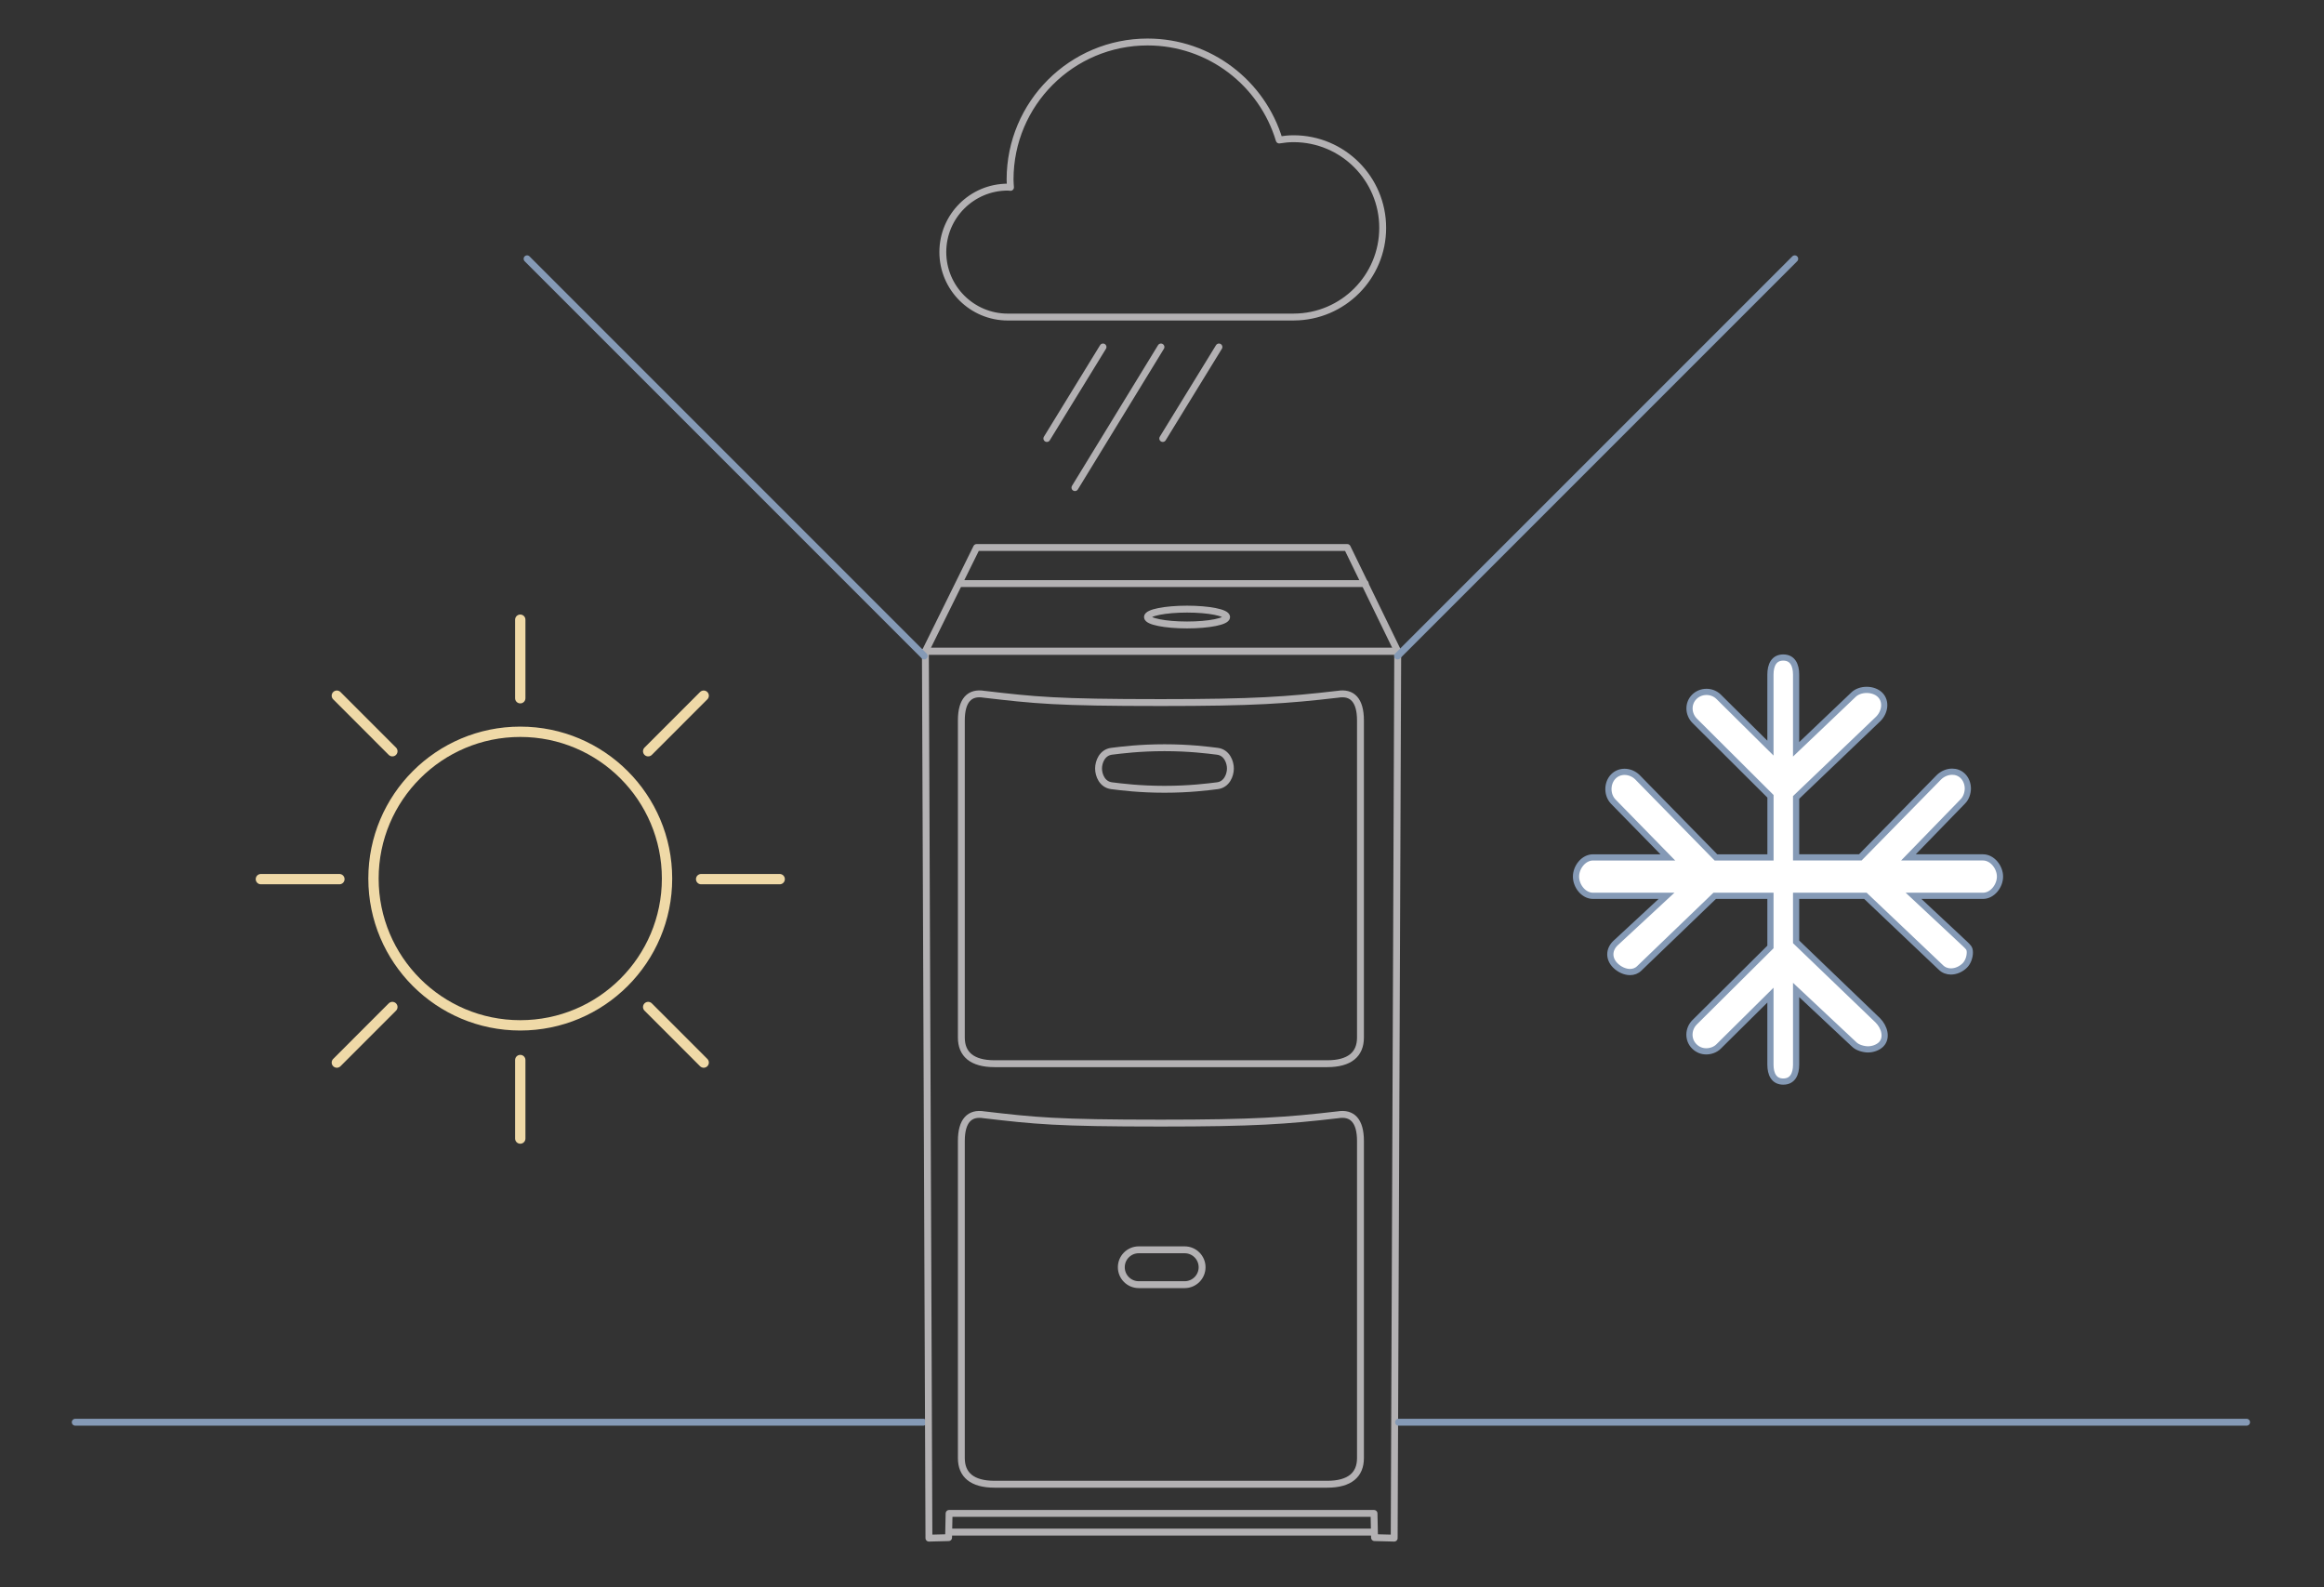 <?xml version="1.0" encoding="utf-8"?>
<!-- Generator: Adobe Illustrator 16.0.0, SVG Export Plug-In . SVG Version: 6.00 Build 0)  -->
<!DOCTYPE svg PUBLIC "-//W3C//DTD SVG 1.1//EN" "http://www.w3.org/Graphics/SVG/1.1/DTD/svg11.dtd">
<svg version="1.1" id="Layer_2" xmlns="http://www.w3.org/2000/svg" xmlns:xlink="http://www.w3.org/1999/xlink" x="0px" y="0px"
	 width="675px" height="461px" viewBox="-33.15 -174.15 675 461" enable-background="new -33.15 -174.15 675 461"
	 xml:space="preserve">
<rect x="-33.15" y="-174.15" width="675" height="461" fill="#333333" stroke="none"/>
<line fill="none" stroke="#859AB6" stroke-width="2" stroke-linecap="round" stroke-linejoin="round" stroke-miterlimit="10" x1="-11.296" y1="238.887" x2="235.011" y2="238.887"/>
<g>
	
		<polygon fill="none" stroke="#B3B1B3" stroke-width="2" stroke-linecap="round" stroke-linejoin="round" stroke-miterlimit="10" points="
		372.816,14.987 371.79,272.547 366.079,272.401 365.931,265.372 242.512,265.372 242.365,272.401 236.654,272.547 235.626,14.987 	
		"/>
	
		<polygon fill="none" stroke="#B3B1B3" stroke-width="2" stroke-linecap="round" stroke-linejoin="round" stroke-miterlimit="10" points="
		358.157,-15.143 250.502,-15.143 235.626,14.987 372.816,14.987 	"/>
	
		<line fill="none" stroke="#B3B1B3" stroke-width="2" stroke-linecap="round" stroke-linejoin="round" stroke-miterlimit="10" x1="245.729" y1="-4.678" x2="363.374" y2="-4.678"/>
	
		<line fill="none" stroke="#B3B1B3" stroke-width="2" stroke-linecap="round" stroke-linejoin="round" stroke-miterlimit="10" x1="365.786" y1="270.792" x2="242.659" y2="270.792"/>
</g>
<path fill="none" stroke="#B3B1B3" stroke-width="2" stroke-linecap="round" stroke-linejoin="round" stroke-miterlimit="10" d="
	M352.333,256.897c6.556,0,9.66-2.76,9.66-7.59c0,0,0-86.25,0-92.115s-2.415-8.279-6.555-7.59
	c-14.835,1.725-24.322,2.414-51.405,2.414c-30.532,0-36.57-0.689-51.405-2.414c-4.14-0.689-6.555,1.725-6.555,7.59
	s0,92.115,0,92.115c0,4.83,3.105,7.59,9.66,7.59H352.333z"/>
<path fill="none" stroke="#B3B1B3" stroke-width="2" stroke-linecap="round" stroke-linejoin="round" stroke-miterlimit="10" d="
	M352.333,134.766c6.556,0,9.66-2.76,9.66-7.59c0,0,0-86.25,0-92.115s-2.415-8.28-6.555-7.59
	c-14.835,1.725-24.322,2.415-51.405,2.415c-30.532,0-36.57-0.69-51.405-2.415c-4.14-0.69-6.555,1.725-6.555,7.59s0,92.115,0,92.115
	c0,4.83,3.105,7.59,9.66,7.59H352.333z"/>
<path fill="none" stroke="#B3B1B3" stroke-width="2" stroke-linecap="round" stroke-linejoin="round" stroke-miterlimit="10" d="
	M315.995,193.875c0,2.795-2.266,5.061-5.061,5.061h-13.34c-2.795,0-5.06-2.266-5.06-5.061l0,0c0-2.795,2.265-5.061,5.06-5.061h13.34
	C313.729,188.815,315.995,191.081,315.995,193.875L315.995,193.875z"/>
<path fill="none" stroke="#B3B1B3" stroke-width="2" stroke-linecap="round" stroke-linejoin="round" stroke-miterlimit="10" d="
	M305.069,42.997c7.245,0,12.593,0.689,15.353,1.034c2.76,0.346,3.795,3.105,3.795,5.003s-1.035,4.657-3.795,5.003
	c-2.76,0.345-8.107,1.034-15.353,1.034s-12.593-0.689-15.353-1.034c-2.76-0.346-3.795-3.105-3.795-5.003s1.035-4.657,3.795-5.003
	C292.476,43.687,297.824,42.997,305.069,42.997z"/>
<ellipse fill="none" stroke="#B3B1B3" stroke-width="2" stroke-linecap="round" stroke-linejoin="round" stroke-miterlimit="10" cx="311.624" cy="5.048" rx="11.501" ry="2.3"/>
<line fill="none" stroke="#859AB6" stroke-width="2" stroke-linecap="round" stroke-linejoin="round" stroke-miterlimit="10" x1="235.282" y1="16.354" x2="119.939" y2="-98.989"/>
<line fill="none" stroke="#859AB6" stroke-width="2" stroke-linecap="round" stroke-linejoin="round" stroke-miterlimit="10" x1="619.364" y1="238.887" x2="373.057" y2="238.887"/>
<line fill="none" stroke="#859AB6" stroke-width="2" stroke-linecap="round" stroke-linejoin="round" stroke-miterlimit="10" x1="372.786" y1="16.354" x2="488.129" y2="-98.989"/>
<g>
	<path fill="none" stroke="#B3B1B3" stroke-width="2" stroke-linecap="round" stroke-linejoin="round" stroke-miterlimit="10" d="
		M368.449-107.978c0-14.3-11.59-25.887-25.884-25.887c-1.415,0-2.8,0.146-4.165,0.372c-4.938-16.463-20.181-28.461-38.239-28.461
		c-22.06,0-39.937,17.879-39.937,39.931c0,0.766,0.074,1.529,0.121,2.287c-0.26-0.023-0.521-0.074-0.78-0.074
		c-10.43,0-18.875,8.45-18.875,18.861c0,10.418,8.445,18.877,18.875,18.877c0.013,0,0.031-0.007,0.046-0.007v0.007h83.062v-0.007
		C356.921-82.146,368.449-93.711,368.449-107.978z"/>
	
		<line fill="none" stroke="#B3B1B3" stroke-width="2" stroke-linecap="round" stroke-linejoin="round" stroke-miterlimit="10" x1="287.219" y1="-73.38" x2="270.907" y2="-46.805"/>
	
		<line fill="none" stroke="#B3B1B3" stroke-width="2" stroke-linecap="round" stroke-linejoin="round" stroke-miterlimit="10" x1="304.05" y1="-73.38" x2="279.063" y2="-32.538"/>
	
		<line fill="none" stroke="#B3B1B3" stroke-width="2" stroke-linecap="round" stroke-linejoin="round" stroke-miterlimit="10" x1="320.886" y1="-73.38" x2="304.566" y2="-46.805"/>
</g>
<g>
	<path fill="none" stroke="#EFD9A7" stroke-width="3" stroke-linecap="round" stroke-linejoin="round" stroke-miterlimit="10" d="
		M117.96,38.371c-23.548,0-42.632,19.089-42.632,42.624c0,23.549,19.084,42.634,42.632,42.634c23.549,0,42.629-19.083,42.629-42.634
		C160.589,57.46,141.509,38.371,117.96,38.371z"/>
	
		<line fill="none" stroke="#EFD9A7" stroke-width="3" stroke-linecap="round" stroke-linejoin="round" stroke-miterlimit="10" x1="117.96" y1="28.628" x2="117.96" y2="5.82"/>
	
		<line fill="none" stroke="#EFD9A7" stroke-width="3" stroke-linecap="round" stroke-linejoin="round" stroke-miterlimit="10" x1="117.96" y1="156.504" x2="117.96" y2="133.7"/>
	
		<line fill="none" stroke="#EFD9A7" stroke-width="3" stroke-linecap="round" stroke-linejoin="round" stroke-miterlimit="10" x1="65.428" y1="81.165" x2="42.621" y2="81.165"/>
	
		<line fill="none" stroke="#EFD9A7" stroke-width="3" stroke-linecap="round" stroke-linejoin="round" stroke-miterlimit="10" x1="193.308" y1="81.165" x2="170.492" y2="81.165"/>
	
		<line fill="none" stroke="#EFD9A7" stroke-width="3" stroke-linecap="round" stroke-linejoin="round" stroke-miterlimit="10" x1="155.11" y1="44.019" x2="171.236" y2="27.887"/>
	
		<line fill="none" stroke="#EFD9A7" stroke-width="3" stroke-linecap="round" stroke-linejoin="round" stroke-miterlimit="10" x1="64.686" y1="134.436" x2="80.812" y2="118.303"/>
	
		<line fill="none" stroke="#EFD9A7" stroke-width="3" stroke-linecap="round" stroke-linejoin="round" stroke-miterlimit="10" x1="80.812" y1="44.019" x2="64.686" y2="27.887"/>
	
		<line fill="none" stroke="#EFD9A7" stroke-width="3" stroke-linecap="round" stroke-linejoin="round" stroke-miterlimit="10" x1="171.236" y1="134.436" x2="155.11" y2="118.303"/>
</g>
<g>
	<path fill="#FFFFFF" stroke="#859AB6" stroke-width="1.8" stroke-miterlimit="10" d="M484.792,16.807
		c2.741,0,3.73,2.215,3.73,4.951v21.708l16.605-15.811c0.962-0.968,2.429-1.453,3.895-1.453c1.469,0,2.936,0.485,3.905,1.453
		c1.911,1.936,1.375,5.062-0.547,6.977l-23.856,22.807V74.85h18.644l22.797-23.228c1.057-1.058,2.493-1.661,3.893-1.661
		c1.132,0,2.242,0.395,3.113,1.266c0.956,0.948,1.431,2.339,1.431,3.61c0,1.263-0.477,2.789-1.431,3.729L521.152,74.85h21.645
		c2.734,0,4.947,2.852,4.947,5.571c0,2.738-2.21,5.589-4.947,5.589h-20.159l14.888,13.91c0.97,0.963,1.459,1.251,1.459,2.527
		c0,1.262-0.489,2.818-1.459,3.784c-1.102,1.092-2.592,1.746-4.034,1.746c-1.08,0-2.13-0.371-2.955-1.198l-21.885-20.771h-20.128
		v13.371l23.742,22.811c1.903,1.91,2.84,5.059,0.941,6.975c-0.976,0.963-2.515,1.443-3.787,1.443c-1.251,0-3.078-0.484-4.029-1.443
		l-16.867-15.811v21.684c0,2.713-0.989,4.918-3.73,4.918c-2.722,0-3.723-2.205-3.723-4.918v-20.186l-15.036,14.889
		c-0.952,0.973-2.359,1.436-3.623,1.436c-1.25,0-2.476-0.463-3.45-1.436c-1.949-1.912-1.849-5.066,0.089-7.002l22.021-21.874V86.008
		H464.88L443,107.054c-0.766,0.764-1.716,1.092-2.708,1.092c-1.509,0-3.113-0.762-4.277-1.917c-1.933-1.936-1.933-4.521,0-6.433
		L450.89,86.01h-21.354c-2.74,0-4.94-2.843-4.94-5.589c0-2.717,2.199-5.567,4.94-5.567h21.732l-15.81-16.163
		c-1.923-1.933-1.923-5.426,0-7.359c0.896-0.9,2.058-1.329,3.237-1.329c1.344,0,2.713,0.548,3.748,1.574l22.797,23.277h15.84V57.104
		l-21.978-21.888c-1.951-1.929-2.092-5.062-0.142-6.996c0.969-0.959,2.255-1.438,3.541-1.438c1.282,0,2.564,0.479,3.534,1.438
		l15.035,14.894V21.758C481.072,19.021,482.071,16.807,484.792,16.807"/>
</g>
</svg>
